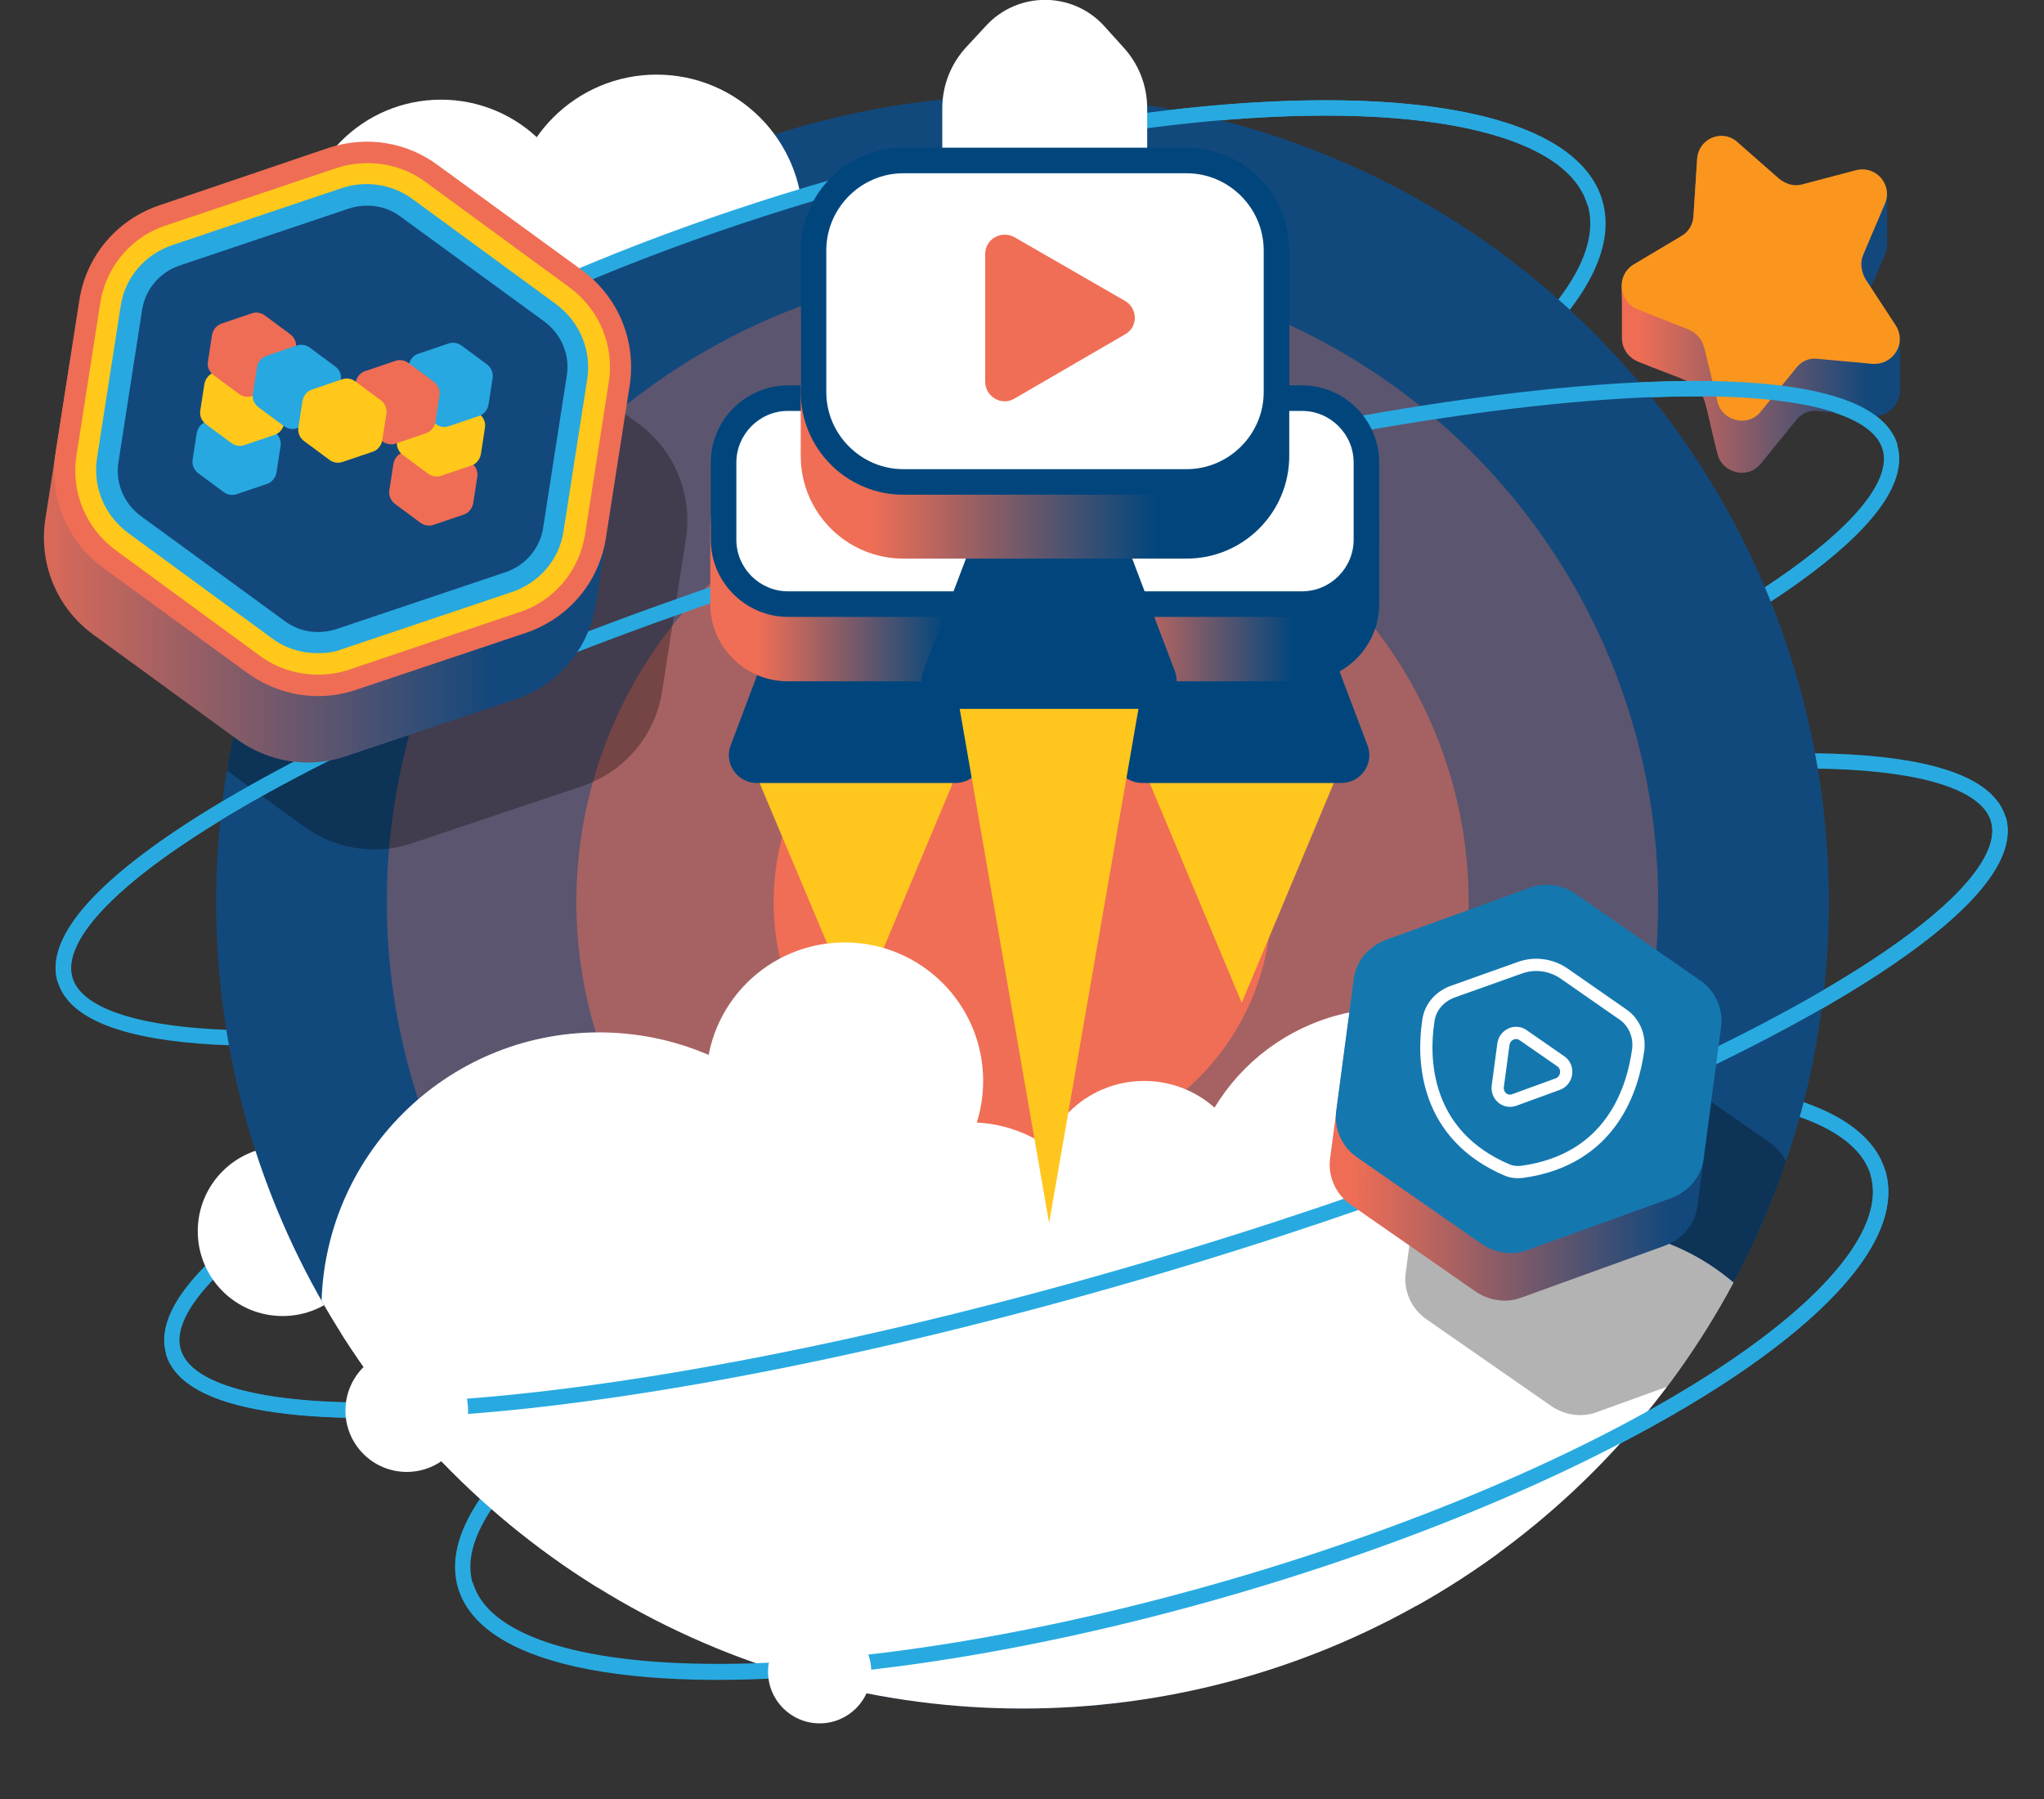 <?xml version="1.0" encoding="utf-8"?>
<!-- Generator: Adobe Illustrator 27.1.1, SVG Export Plug-In . SVG Version: 6.00 Build 0)  -->
<svg version="1.1" id="Layer_1" xmlns="http://www.w3.org/2000/svg" xmlns:xlink="http://www.w3.org/1999/xlink" x="0px" y="0px"
	 viewBox="0 0 400 352" style="enable-background:new 0 0 400 352;" xml:space="preserve">
<rect x="0" y="0" width="400" height="352" fill="#333333" stroke="none"/>
<style type="text/css">
	.st0{fill:none;stroke:#28AAE1;stroke-width:3;stroke-miterlimit:10;}
	.st1{fill:url(#SVGID_1_);}
	.st2{fill:#FA961E;}
	.st3{fill:#FFFFFF;}
	.st4{fill:#12497C;}
	.st5{fill:#5C556F;}
	.st6{fill:#A66262;}
	.st7{fill:#F06E55;}
	.st8{clip-path:url(#SVGID_00000044876719799443800380000006210813051410754744_);}
	.st9{fill:#FFC61E;}
	.st10{opacity:0.3;}
	.st11{opacity:0.3;enable-background:new    ;}
	.st12{clip-path:url(#SVGID_00000087384304022423464090000000199974737540839819_);}
	.st13{clip-path:url(#SVGID_00000075142410814772324230000015604145701726959761_);}
	.st14{fill:url(#SVGID_00000021824564028829571210000016379266346882368668_);}
	.st15{fill:#1478AF;}
	.st16{fill:none;stroke:#FFFFFF;stroke-width:2.397;stroke-miterlimit:10;}
	.st17{fill:#00467D;}
	
		.st18{clip-path:url(#SVGID_00000065788209320316915150000011716059115807488901_);fill:url(#SVGID_00000031899344491609762860000005917371795524611207_);}
	
		.st19{clip-path:url(#SVGID_00000121973739441729792650000003293497122004157849_);fill:url(#SVGID_00000088816965618943872790000001939907110117251773_);}
	
		.st20{clip-path:url(#SVGID_00000100349889728581460150000006797740743542587308_);fill:url(#SVGID_00000060021857028749953730000007807320857457004435_);}
	.st21{fill:url(#SVGID_00000032643400549351255360000013095063960820225443_);}
	.st22{fill:#EF6D55;}
	.st23{fill:#FFC81B;}
	.st24{fill:#27A8E0;}
	.st25{fill:#13487C;}
</style>
<ellipse transform="matrix(0.96 -0.28 0.28 0.96 -50.972 67.996)" class="st0" cx="212.5" cy="212.4" rx="186" ry="37.9"/>
<ellipse transform="matrix(0.96 -0.28 0.28 0.96 -31.436 59.148)" class="st0" cx="191.3" cy="139.6" rx="186" ry="37.9"/>
<ellipse transform="matrix(0.96 -0.28 0.28 0.96 -66.4 75)" class="st0" cx="229.3" cy="269.9" rx="144" ry="42.4"/>
<linearGradient id="SVGID_1_" gradientUnits="userSpaceOnUse" x1="317.346" y1="294.409" x2="371.803" y2="294.409" gradientTransform="matrix(1 0 0 -1 0 354)">
	<stop  offset="6.196292e-02" style="stop-color:#EF6D55"/>
	<stop  offset="0.884" style="stop-color:#13487C"/>
</linearGradient>
<path class="st1" d="M371.8,66.4c0-0.9-0.2-1.8-0.8-2.7l-4.9-7.4l2.8-6.5c0.3-0.8,0.4-1.5,0.4-2.2c0-2.8,0-5.7,0-8.5
	c0.4-3.4-2.2-6.7-6.1-5.7l-10.6,2.8c-1.6,0.4-3.1-0.1-4.4-1.1l-8.2-7.2c-3-2.7-7.8-0.7-7.9,3.6l-0.7,10.9c-0.1,1.7-1,3.1-2.4,3.9
	l-9.4,5.6c-2.8,1.8-2.2,4.9-2.2,7.6c0,1.5,0,3,0,4.6c0,0.6,0,1.2,0,1.8c-0.1,1.9,1,3.9,3,4.8c15.2,6.2,11.6,2.4,15.7,18.1
	c0.9,3.8,6,5.1,8.5,1.9l6.9-8.5c1-1.3,2.5-2,4.1-1.8l10.9,1c3.1,0.2,5.4-2.4,5.3-5.2C371.8,72.8,371.8,69.6,371.8,66.4z"/>
<path class="st2" d="M340,27.8l8.2,7.2c1.3,1,2.8,1.5,4.4,1.1l10.6-2.8c4-1,7.2,2.9,5.7,6.5l-4.3,10.1c-0.6,1.4-0.4,3.1,0.4,4.6
	l6,9.2c2.2,3.5-0.5,7.7-4.5,7.5l-10.9-1c-1.6-0.2-3.1,0.5-4.1,1.8l-6.9,8.5c-2.5,3.2-7.6,1.9-8.5-1.9L333.5,68
	c-0.4-1.6-1.5-2.8-3-3.5l-10.1-4c-3.6-1.5-4.2-6.5-0.8-8.7l9.4-5.6c1.4-0.8,2.3-2.2,2.4-3.9l0.7-10.9C332.2,27.1,337,25.1,340,27.8z
	"/>
<ellipse transform="matrix(0.96 -0.28 0.28 0.96 -15.444 51.892)" class="st0" cx="173.9" cy="80" rx="144" ry="44.7"/>
<circle class="st3" cx="55.3" cy="240.9" r="16.6"/>
<g>
	<circle class="st4" cx="200.1" cy="176.5" r="157.8"/>
	<circle class="st5" cx="200.1" cy="176.5" r="124.4"/>
	<circle class="st6" cx="200.1" cy="176.5" r="87.3"/>
	<circle class="st7" cx="200.1" cy="176.5" r="48.7"/>
</g>
<g>
	<defs>
		<circle id="SVGID_00000078045179091235143570000012307692065770456225_" cx="200.1" cy="176.5" r="157.8"/>
	</defs>
	<clipPath id="SVGID_00000138569327414805549480000003709762849342177438_">
		<use xlink:href="#SVGID_00000078045179091235143570000012307692065770456225_"  style="overflow:visible;"/>
	</clipPath>
	<g style="clip-path:url(#SVGID_00000138569327414805549480000003709762849342177438_);">
		<polygon class="st9" points="167.6,153.1 148.6,153.1 167.6,198.2 186.5,153.1 		"/>
		<circle class="st3" cx="165.3" cy="211.5" r="27.1"/>
		<circle class="st3" cx="189.7" cy="246.7" r="27.1"/>
		<circle class="st3" cx="223.9" cy="232.3" r="20.8"/>
		<circle class="st3" cx="272.1" cy="237.5" r="40.2"/>
		<circle class="st3" cx="310.4" cy="284.7" r="44.4"/>
		<g class="st10">
			<g>
				<path d="M73.3,166.2c-5,0-9.9-1.6-14-4.6l-28-20.4c-7.3-5.3-10.8-14.1-9.4-22.8l4.6-29.5c1.3-8.8,7.4-16,15.9-18.8l33-11.2
					c7.4-2.4,15.3-1.1,21.4,3.5l28,20.4c7.3,5.3,10.8,14.1,9.4,22.8l-4.6,29.5c-1.3,8.8-7.4,16-15.9,18.8L80.6,165
					C78.2,165.8,75.7,166.2,73.3,166.2z"/>
			</g>
		</g>
		<circle class="st3" cx="117.2" cy="256.3" r="54.3"/>
		<polyline class="st3" points="304.2,344.3 70.2,336.8 66.4,254.2 210.8,240.3 274,232 		"/>
		<g class="st10">
			<g>
				<path d="M313,205.4c2.9-1.1,6.2-0.6,8.8,1.1l24.6,17.1c2.9,2,4.5,5.6,4,9.1l-3.4,25.6c-0.4,3.6-2.9,6.5-6.3,7.8l-28.2,10.2
					c-2.9,1.1-6.2,0.6-8.8-1.1l-24.6-17.1c-2.9-2-4.5-5.6-4-9.1l3.4-25.6c0.4-3.6,2.9-6.5,6.3-7.8L313,205.4z"/>
			</g>
		</g>
	</g>
</g>
<circle class="st11" cx="243.4" cy="102.2" r="11.1"/>
<g>
	<g>
		<g>
			<g>
				<defs>
					<path id="SVGID_00000072993434491388476140000002009616199226151327_" d="M240.6,312.9c38.8-16,75.9-27.2,105.2-50
						c2.1-0.6,8.9-8.2,8.9-8.2s-3.9-17.1-9.3-20s-31.3-11.3-49.4-10.2c-18.1,1-47.5,8.2-53.3,12.6c-5.8,4.4-24.8,31.1-24.8,31.1
						L240.6,312.9z"/>
				</defs>
				<clipPath id="SVGID_00000155123368094480611160000008166346921894241955_">
					<use xlink:href="#SVGID_00000072993434491388476140000002009616199226151327_"  style="overflow:visible;"/>
				</clipPath>
				<g style="clip-path:url(#SVGID_00000155123368094480611160000008166346921894241955_);">
					<circle class="st3" cx="283.3" cy="295.1" r="10.2"/>
				</g>
			</g>
		</g>
	</g>
</g>
<path class="st0" d="M367.5,229.5c6.6,22.5-50,58.8-126.3,81s-143.5,22.1-150.1-0.4"/>
<g>
	<g>
		<g>
			<g>
				<defs>
					<path id="SVGID_00000085242541821724245090000016591362870990817187_" d="M50.2,91.3c3.9-3.6,23.8-27.9,105-52.4
						c2.1-0.6,8.5-1.6,8.5-1.6s-6-21.9-11.4-24.8S121,1.3,102.9,2.3s-47.5,8.2-53.3,12.6S24.9,46.1,24.9,46.1L50.2,91.3z"/>
				</defs>
				<clipPath id="SVGID_00000154413924618098470860000000628253899274527620_">
					<use xlink:href="#SVGID_00000085242541821724245090000016591362870990817187_"  style="overflow:visible;"/>
				</clipPath>
				<g style="clip-path:url(#SVGID_00000154413924618098470860000000628253899274527620_);">
					<circle class="st3" cx="73.2" cy="75.7" r="13.2"/>
					<circle class="st3" cx="86.3" cy="47.1" r="27.6"/>
					<circle class="st3" cx="128.5" cy="43.2" r="28.6"/>
				</g>
			</g>
		</g>
	</g>
</g>
<path class="st0" d="M35.7,120.3c-6.9-23.7,49.4-60.9,125.7-83.2S305.2,16,312.1,39.7"/>
<path class="st0" d="M33.9,264.5c5.9,20.1,90.6,13.1,189.2-15.7s173.8-68.4,168-88.5"/>
<g>
	<g>
		<g>
			
				<linearGradient id="SVGID_00000041279057981402590720000015411408315575913144_" gradientUnits="userSpaceOnUse" x1="260.166" y1="135.52" x2="335.647" y2="135.52" gradientTransform="matrix(1 0 0 -1 0 354)">
				<stop  offset="6.196292e-02" style="stop-color:#EF6D55"/>
				<stop  offset="0.884" style="stop-color:#13487C"/>
			</linearGradient>
			<path style="fill:url(#SVGID_00000041279057981402590720000015411408315575913144_);" d="M298.2,183c2.9-1.1,6.2-0.6,8.8,1.1
				l24.6,17.1c2.9,2,4.5,5.6,4,9.1l-3.4,25.6c-0.4,3.6-2.9,6.5-6.3,7.8l-28.2,10.2c-2.9,1.1-6.2,0.6-8.8-1.1l-24.6-17.1
				c-2.9-2-4.5-5.6-4-9.1l3.4-25.6c0.4-3.6,2.9-6.5,6.3-7.8L298.2,183z"/>
		</g>
	</g>
	<g>
		<g>
			<path class="st15" d="M299.4,173.7c2.9-1.1,6.2-0.6,8.8,1.1l24.6,17.1c2.9,2,4.5,5.6,4,9.1l-3.4,25.6c-0.4,3.6-2.9,6.5-6.3,7.8
				l-28.2,10.2c-2.9,1.1-6.2,0.6-8.8-1.1l-24.6-17.1c-2.9-2-4.5-5.6-4-9.1l3.4-25.6c0.4-3.6,2.9-6.5,6.3-7.8L299.4,173.7z"/>
		</g>
	</g>
	<g>
		<path class="st16" d="M297.8,229.3c17.7-2.4,21.8-16.5,22.8-24c0.3-2.6-0.8-5.3-3-6.8l-11.5-8c-2.6-1.8-5.9-2.2-8.8-1.1l-13.2,4.7
			c-2.5,1-4.3,3.1-4.6,5.8c-1.1,7.3-0.8,22.2,15.6,29.1C295.9,229.3,296.8,229.4,297.8,229.3z"/>
	</g>
	<path class="st16" d="M294.2,204.4l-1.1,8.2c-0.2,1.8,1.5,3.3,3.3,2.6l8.5-3.1c1.8-0.7,2.2-3.2,0.6-4.4l-7.5-5.2
		C296.5,201.5,294.4,202.5,294.2,204.4z"/>
</g>
<circle class="st3" cx="160.4" cy="327.1" r="10.1"/>
<circle class="st3" cx="232.3" cy="90" r="11.1"/>
<circle class="st3" cx="79.6" cy="276" r="12"/>
<path class="st0" d="M12.7,191.7c-5.9-20.1,69.3-59.7,168-88.5S364,67.4,369.9,87.5"/>
<g>
	<path class="st3" d="M184.4,21.2l0,12.1h40.1l0-12.1c0-4.5-1.7-8.8-4.8-12.1L216,5c-6.2-6.7-16.8-6.7-23,0l-3.8,4.1
		C186.1,12.4,184.4,16.7,184.4,21.2z"/>
	<g id="ic_x5F_video_x5F_platform_00000093147167379361550990000006939366033949672078_">
		<g>
			<g>
				<g>
					<path class="st17" d="M167.6,153.2H187c3.8,0,6.5-3.8,5.1-7.4l-19.5-51.5c-1.8-4.7-8.5-4.7-10.2,0L143,145.8
						c-1.4,3.6,1.3,7.4,5.1,7.4H167.6z"/>
				</g>
				<g>
					<polygon class="st9" points="243,151.1 224.1,151.1 243,196.2 261.9,151.1 					"/>
					<path class="st17" d="M243,153.2h19.5c3.8,0,6.5-3.8,5.1-7.4l-19.5-51.5c-1.8-4.7-8.5-4.7-10.2,0l-19.5,51.5
						c-1.4,3.6,1.3,7.4,5.1,7.4H243z"/>
				</g>
			</g>
			<g>
				<defs>
					<path id="SVGID_00000072268293679076074270000004023507496731301013_" d="M154.1,88c-8.3,0-15.1,6.8-15.1,15.1v15.1
						c0,8.3,6.8,15.1,15.1,15.1h32.7c8.3,0,15.1-6.8,15.1-15.1v-15.1c0-8.3-6.8-15.1-15.1-15.1H154.1z"/>
				</defs>
				<clipPath id="SVGID_00000145756745024174665360000013853261223171181498_">
					<use xlink:href="#SVGID_00000072268293679076074270000004023507496731301013_"  style="overflow:visible;"/>
				</clipPath>
				
					<linearGradient id="SVGID_00000075866500343940522980000018170492702718442920_" gradientUnits="userSpaceOnUse" x1="-1713.689" y1="-1325.697" x2="-1712.431" y2="-1325.697" gradientTransform="matrix(50 0 0 50 85823.5 66395.5)">
					<stop  offset="0" style="stop-color:#F06E55"/>
					<stop  offset="0.14" style="stop-color:#F06E55"/>
					<stop  offset="0.73" style="stop-color:#00467D"/>
					<stop  offset="1" style="stop-color:#00467D"/>
				</linearGradient>
				
					<rect x="139" y="88" style="clip-path:url(#SVGID_00000145756745024174665360000013853261223171181498_);fill:url(#SVGID_00000075866500343940522980000018170492702718442920_);" width="62.9" height="45.3"/>
			</g>
			<g>
				<path class="st3" d="M154.1,118.2c-6.9,0-12.6-5.6-12.6-12.6V90.5c0-6.9,5.6-12.6,12.6-12.6h32.7c6.9,0,12.6,5.6,12.6,12.6v15.1
					c0,6.9-5.6,12.6-12.6,12.6H154.1z"/>
				<path class="st17" d="M186.9,80.4c5.5,0,10.1,4.5,10.1,10.1v15.1c0,5.5-4.5,10.1-10.1,10.1h-32.7c-5.5,0-10.1-4.5-10.1-10.1
					V90.5c0-5.5,4.5-10.1,10.1-10.1H186.9z M186.9,75.4h-32.7c-8.3,0-15.1,6.8-15.1,15.1v15.1c0,8.3,6.8,15.1,15.1,15.1h32.7
					c8.3,0,15.1-6.8,15.1-15.1V90.5C202,82.2,195.2,75.4,186.9,75.4"/>
			</g>
			<g>
				<defs>
					<path id="SVGID_00000075845154579787738600000006961991522853423018_" d="M222.1,88c-8.3,0-15.1,6.8-15.1,15.1v15.1
						c0,8.3,6.8,15.1,15.1,15.1h32.7c8.3,0,15.1-6.8,15.1-15.1v-15.1c0-8.3-6.8-15.1-15.1-15.1H222.1z"/>
				</defs>
				<clipPath id="SVGID_00000059284393521912016500000017058761373740028350_">
					<use xlink:href="#SVGID_00000075845154579787738600000006961991522853423018_"  style="overflow:visible;"/>
				</clipPath>
				
					<linearGradient id="SVGID_00000183967602130223410730000008282028269946918023_" gradientUnits="userSpaceOnUse" x1="-1713.41" y1="-1325.697" x2="-1712.152" y2="-1325.697" gradientTransform="matrix(50 0 0 50 85877.5 66395.5)">
					<stop  offset="0" style="stop-color:#F06E55"/>
					<stop  offset="0.14" style="stop-color:#F06E55"/>
					<stop  offset="0.73" style="stop-color:#00467D"/>
					<stop  offset="1" style="stop-color:#00467D"/>
				</linearGradient>
				
					<rect x="207" y="88" style="clip-path:url(#SVGID_00000059284393521912016500000017058761373740028350_);fill:url(#SVGID_00000183967602130223410730000008282028269946918023_);" width="62.9" height="45.3"/>
			</g>
			<g>
				<path class="st3" d="M222.1,118.2c-6.9,0-12.6-5.6-12.6-12.6V90.5c0-6.9,5.6-12.6,12.6-12.6h32.7c6.9,0,12.6,5.6,12.6,12.6v15.1
					c0,6.9-5.6,12.6-12.6,12.6H222.1z"/>
				<path class="st17" d="M254.8,80.4c5.5,0,10.1,4.5,10.1,10.1v15.1c0,5.5-4.5,10.1-10.1,10.1h-32.7c-5.5,0-10.1-4.5-10.1-10.1
					V90.5c0-5.5,4.5-10.1,10.1-10.1H254.8z M254.8,75.4h-32.7c-8.3,0-15.1,6.8-15.1,15.1v15.1c0,8.3,6.8,15.1,15.1,15.1h32.7
					c8.3,0,15.1-6.8,15.1-15.1V90.5C269.9,82.2,263.1,75.4,254.8,75.4"/>
			</g>
			<polygon class="st9" points="205.3,130.6 186.4,130.6 205.3,239.3 224.2,130.6 			"/>
			<path class="st17" d="M205.3,138.7h19.5c3.8,0,6.5-3.8,5.1-7.4l-19.5-51.5c-1.8-4.7-8.5-4.7-10.2,0l-19.5,51.5
				c-1.4,3.6,1.3,7.4,5.1,7.4H205.3z"/>
			<g>
				<defs>
					<path id="SVGID_00000163793656391223579150000016450830756261914028_" d="M176.8,41.4c-11.1,0-20.1,9-20.1,20.1v27.7
						c0,11.1,9,20.1,20.1,20.1h55.4c11.1,0,20.1-9,20.1-20.1V61.6c0-11.1-9-20.1-20.1-20.1H176.8z"/>
				</defs>
				<clipPath id="SVGID_00000009586243453497718850000016372314494465370253_">
					<use xlink:href="#SVGID_00000163793656391223579150000016450830756261914028_"  style="overflow:visible;"/>
				</clipPath>
				
					<linearGradient id="SVGID_00000000220728015265363520000005622218368950640542_" gradientUnits="userSpaceOnUse" x1="-1726.577" y1="-1335.988" x2="-1725.319" y2="-1335.988" gradientTransform="matrix(76 0 0 76 131376.5 101610.5)">
					<stop  offset="0" style="stop-color:#F06E55"/>
					<stop  offset="0.14" style="stop-color:#F06E55"/>
					<stop  offset="0.73" style="stop-color:#00467D"/>
					<stop  offset="1" style="stop-color:#00467D"/>
				</linearGradient>
				
					<rect x="156.7" y="41.4" style="clip-path:url(#SVGID_00000009586243453497718850000016372314494465370253_);fill:url(#SVGID_00000000220728015265363520000005622218368950640542_);" width="95.6" height="67.9"/>
			</g>
			<g>
				<path class="st3" d="M176.8,94.3c-9.7,0-17.6-7.9-17.6-17.6V49c0-9.7,7.9-17.6,17.6-17.6h55.4c9.7,0,17.6,7.9,17.6,17.6v27.7
					c0,9.7-7.9,17.6-17.6,17.6H176.8z"/>
				<path class="st17" d="M232.2,33.9c8.3,0,15.1,6.8,15.1,15.1v27.7c0,8.3-6.8,15.1-15.1,15.1h-55.4c-8.3,0-15.1-6.8-15.1-15.1V49
					c0-8.3,6.8-15.1,15.1-15.1H232.2z M232.2,28.9h-55.4c-11.1,0-20.1,9-20.1,20.1v27.7c0,11.1,9,20.1,20.1,20.1h55.4
					c11.1,0,20.1-9,20.1-20.1V49C252.3,37.9,243.3,28.9,232.2,28.9"/>
				<path class="st7" d="M220.2,58.9c2.5,1.5,2.5,5.1,0,6.5L198.5,78c-2.5,1.5-5.7-0.4-5.7-3.3V49.7c0-2.9,3.1-4.7,5.7-3.3
					L220.2,58.9z"/>
			</g>
		</g>
	</g>
</g>
<g>
	<g>
		<g>
			
				<linearGradient id="SVGID_00000163060572762854251350000007314118988103837575_" gradientUnits="userSpaceOnUse" x1="-7.46" y1="259.012" x2="109.81" y2="259.012" gradientTransform="matrix(1 0 0 -1 0 354)">
				<stop  offset="6.196292e-02" style="stop-color:#EF6D55"/>
				<stop  offset="0.884" style="stop-color:#13487C"/>
			</linearGradient>
			<path style="fill:url(#SVGID_00000163060572762854251350000007314118988103837575_);" d="M60.3,149.2c-5,0-9.9-1.6-14-4.6
				l-28-20.4c-7.3-5.3-10.8-14.1-9.4-22.8l4.6-29.5c1.3-8.8,7.4-16,15.9-18.8l33-11.2c7.4-2.4,15.3-1.1,21.4,3.5l28,20.4
				c7.3,5.3,10.8,14.1,9.4,22.8l-4.6,29.5c-1.3,8.8-7.4,16-15.9,18.8L67.6,148C65.2,148.8,62.7,149.2,60.3,149.2z"/>
		</g>
	</g>
	<g>
		<g>
			<path class="st22" d="M62.3,136.2c-5,0-9.9-1.6-14-4.6l-28-20.4c-7.3-5.3-10.8-14.1-9.4-22.8l4.6-29.5c1.3-8.8,7.4-16,15.9-18.8
				l33-11.2c7.4-2.4,15.3-1.1,21.4,3.5l28,20.4c7.3,5.3,10.8,14.1,9.4,22.8l-4.6,29.5c-1.3,8.8-7.4,16-15.9,18.8L69.6,135
				C67.2,135.8,64.7,136.2,62.3,136.2z"/>
		</g>
	</g>
	<g>
		<g>
			<path class="st23" d="M62.2,132c-4.1,0-8.2-1.3-11.5-3.8l-28-20.5c-6-4.4-8.9-11.6-7.7-18.8l4.6-29.5c1.1-7.2,6.1-13.2,13.2-15.4
				l33-11.1c6.1-2,12.7-0.9,17.6,2.8l28,20.5c6,4.4,8.9,11.6,7.7,18.8l-4.6,29.5c-1.1,7.2-6.1,13.2-13.2,15.4L68.4,131
				C66.4,131.7,64.3,132,62.2,132z"/>
		</g>
	</g>
	<g>
		<g>
			<path class="st24" d="M62.2,127.8c-3.3,0-6.5-1-9.1-3l-28-20.5c-4.7-3.5-7-9.1-6.1-14.8L23.6,60c0.8-5.7,4.8-10.3,10.3-12.1
				l33-11.1c4.8-1.6,10-0.7,13.9,2.2l28,20.5c4.7,3.5,7,9.1,6.1,14.8l-4.6,29.5c-0.8,5.7-4.8,10.3-10.3,12.1L67,127
				C65.5,127.6,63.9,127.8,62.2,127.8z"/>
		</g>
	</g>
	<g>
		<path class="st25" d="M68.3,40.8c3.4-1.1,7.2-0.6,10.1,1.6l28.1,20.5c3.4,2.5,5.1,6.6,4.4,10.7l-4.6,29.6
			c-0.6,4.1-3.5,7.5-7.5,8.8l-33,11.1c-3.4,1.1-7.2,0.6-10.1-1.6L27.6,101c-3.4-2.5-5.1-6.6-4.4-10.7l4.6-29.6
			c0.6-4.1,3.5-7.5,7.5-8.8L68.3,40.8z"/>
	</g>
	<g>
		<g>
			<path class="st24" d="M46.3,80.5c0.9-0.3,1.8-0.1,2.5,0.4l5,3.7c0.8,0.6,1.3,1.6,1.1,2.7l-0.8,5.2c-0.2,1-0.9,1.9-1.9,2.2l-5.9,2
				c-0.9,0.3-1.8,0.1-2.5-0.4l-5-3.7C38,92,37.5,91,37.7,89.9l0.8-5.2c0.2-1,0.9-1.9,1.9-2.2L46.3,80.5z"/>
		</g>
		<g>
			<path class="st23" d="M47.8,70.9c0.9-0.3,1.8-0.1,2.5,0.4l5,3.7c0.8,0.6,1.3,1.6,1.1,2.7l-0.8,5.2c-0.2,1-0.9,1.9-1.9,2.2l-5.9,2
				c-0.9,0.3-1.8,0.1-2.5-0.4l-5-3.7c-0.8-0.6-1.3-1.6-1.1-2.7l0.8-5.2c0.2-1,0.9-1.9,1.9-2.2L47.8,70.9z"/>
		</g>
		<g>
			<path class="st22" d="M49.3,61.3c0.9-0.3,1.8-0.1,2.5,0.4l5,3.7c0.8,0.6,1.3,1.6,1.1,2.7l-0.8,5.2c-0.2,1-0.9,1.9-1.9,2.2l-5.9,2
				c-0.9,0.3-1.8,0.1-2.5-0.4l-5-3.7c-0.8-0.6-1.3-1.6-1.1-2.7l0.8-5.2c0.2-1,0.9-1.9,1.9-2.2L49.3,61.3z"/>
		</g>
		<g>
			<path class="st22" d="M87.3,86.9c-0.7-0.5-1.7-0.7-2.5-0.4l-5.9,2c-1,0.3-1.7,1.2-1.9,2.2l-0.8,5.2c-0.2,1,0.3,2.1,1.1,2.7l5,3.7
				c0.7,0.5,1.7,0.7,2.5,0.4l5.9-2c1-0.3,1.7-1.2,1.9-2.2l0.8-5.2c0.2-1-0.3-2.1-1.1-2.7L87.3,86.9z"/>
		</g>
		<g>
			<path class="st23" d="M88.8,77.3c-0.7-0.5-1.7-0.7-2.5-0.4l-5.9,2c-1,0.3-1.7,1.2-1.9,2.2l-0.8,5.2c-0.2,1,0.3,2.1,1.1,2.7l5,3.7
				c0.7,0.5,1.7,0.7,2.5,0.4l5.9-2c1-0.3,1.7-1.2,1.9-2.2l0.8-5.2c0.2-1-0.3-2.1-1.1-2.7L88.8,77.3z"/>
		</g>
		<g>
			<path class="st24" d="M90.3,67.6c-0.7-0.5-1.7-0.7-2.5-0.4l-5.9,2c-1,0.3-1.7,1.2-1.9,2.2l-0.8,5.2c-0.2,1,0.3,2.1,1.1,2.7l5,3.7
				c0.7,0.5,1.7,0.7,2.5,0.4l5.9-2c1-0.3,1.7-1.2,1.9-2.2l0.8-5.2c0.2-1-0.3-2.1-1.1-2.7L90.3,67.6z"/>
		</g>
		<g>
			<g>
				<path class="st24" d="M58.1,67.6c0.9-0.3,1.8-0.1,2.5,0.4l5,3.7c0.8,0.6,1.3,1.6,1.1,2.7l-0.8,5.2c-0.2,1-0.9,1.9-1.9,2.2
					l-5.9,2c-0.9,0.3-1.8,0.1-2.5-0.4l-5-3.7c-0.8-0.6-1.3-1.6-1.1-2.7l0.8-5.2c0.2-1,0.9-1.9,1.9-2.2L58.1,67.6z"/>
			</g>
			<g>
				<path class="st22" d="M79.9,71c-0.7-0.5-1.7-0.7-2.5-0.4l-5.9,2c-1,0.3-1.7,1.2-1.9,2.2L68.8,80c-0.2,1,0.3,2.1,1.1,2.7l5,3.7
					c0.7,0.5,1.7,0.7,2.5,0.4l5.9-2c1-0.3,1.7-1.2,1.9-2.2l0.8-5.2c0.2-1-0.3-2.1-1.1-2.7L79.9,71z"/>
			</g>
			<g>
				<path class="st23" d="M67,74.2c0.9-0.3,1.8-0.1,2.5,0.4l5,3.7c0.8,0.6,1.3,1.6,1.1,2.7l-0.8,5.2c-0.2,1-0.9,1.9-1.9,2.2l-5.9,2
					c-0.9,0.3-1.8,0.1-2.5-0.4l-5-3.7c-0.8-0.6-1.3-1.6-1.1-2.7l0.8-5.2c0.2-1,0.9-1.9,1.9-2.2L67,74.2z"/>
			</g>
		</g>
	</g>
</g>
</svg>
